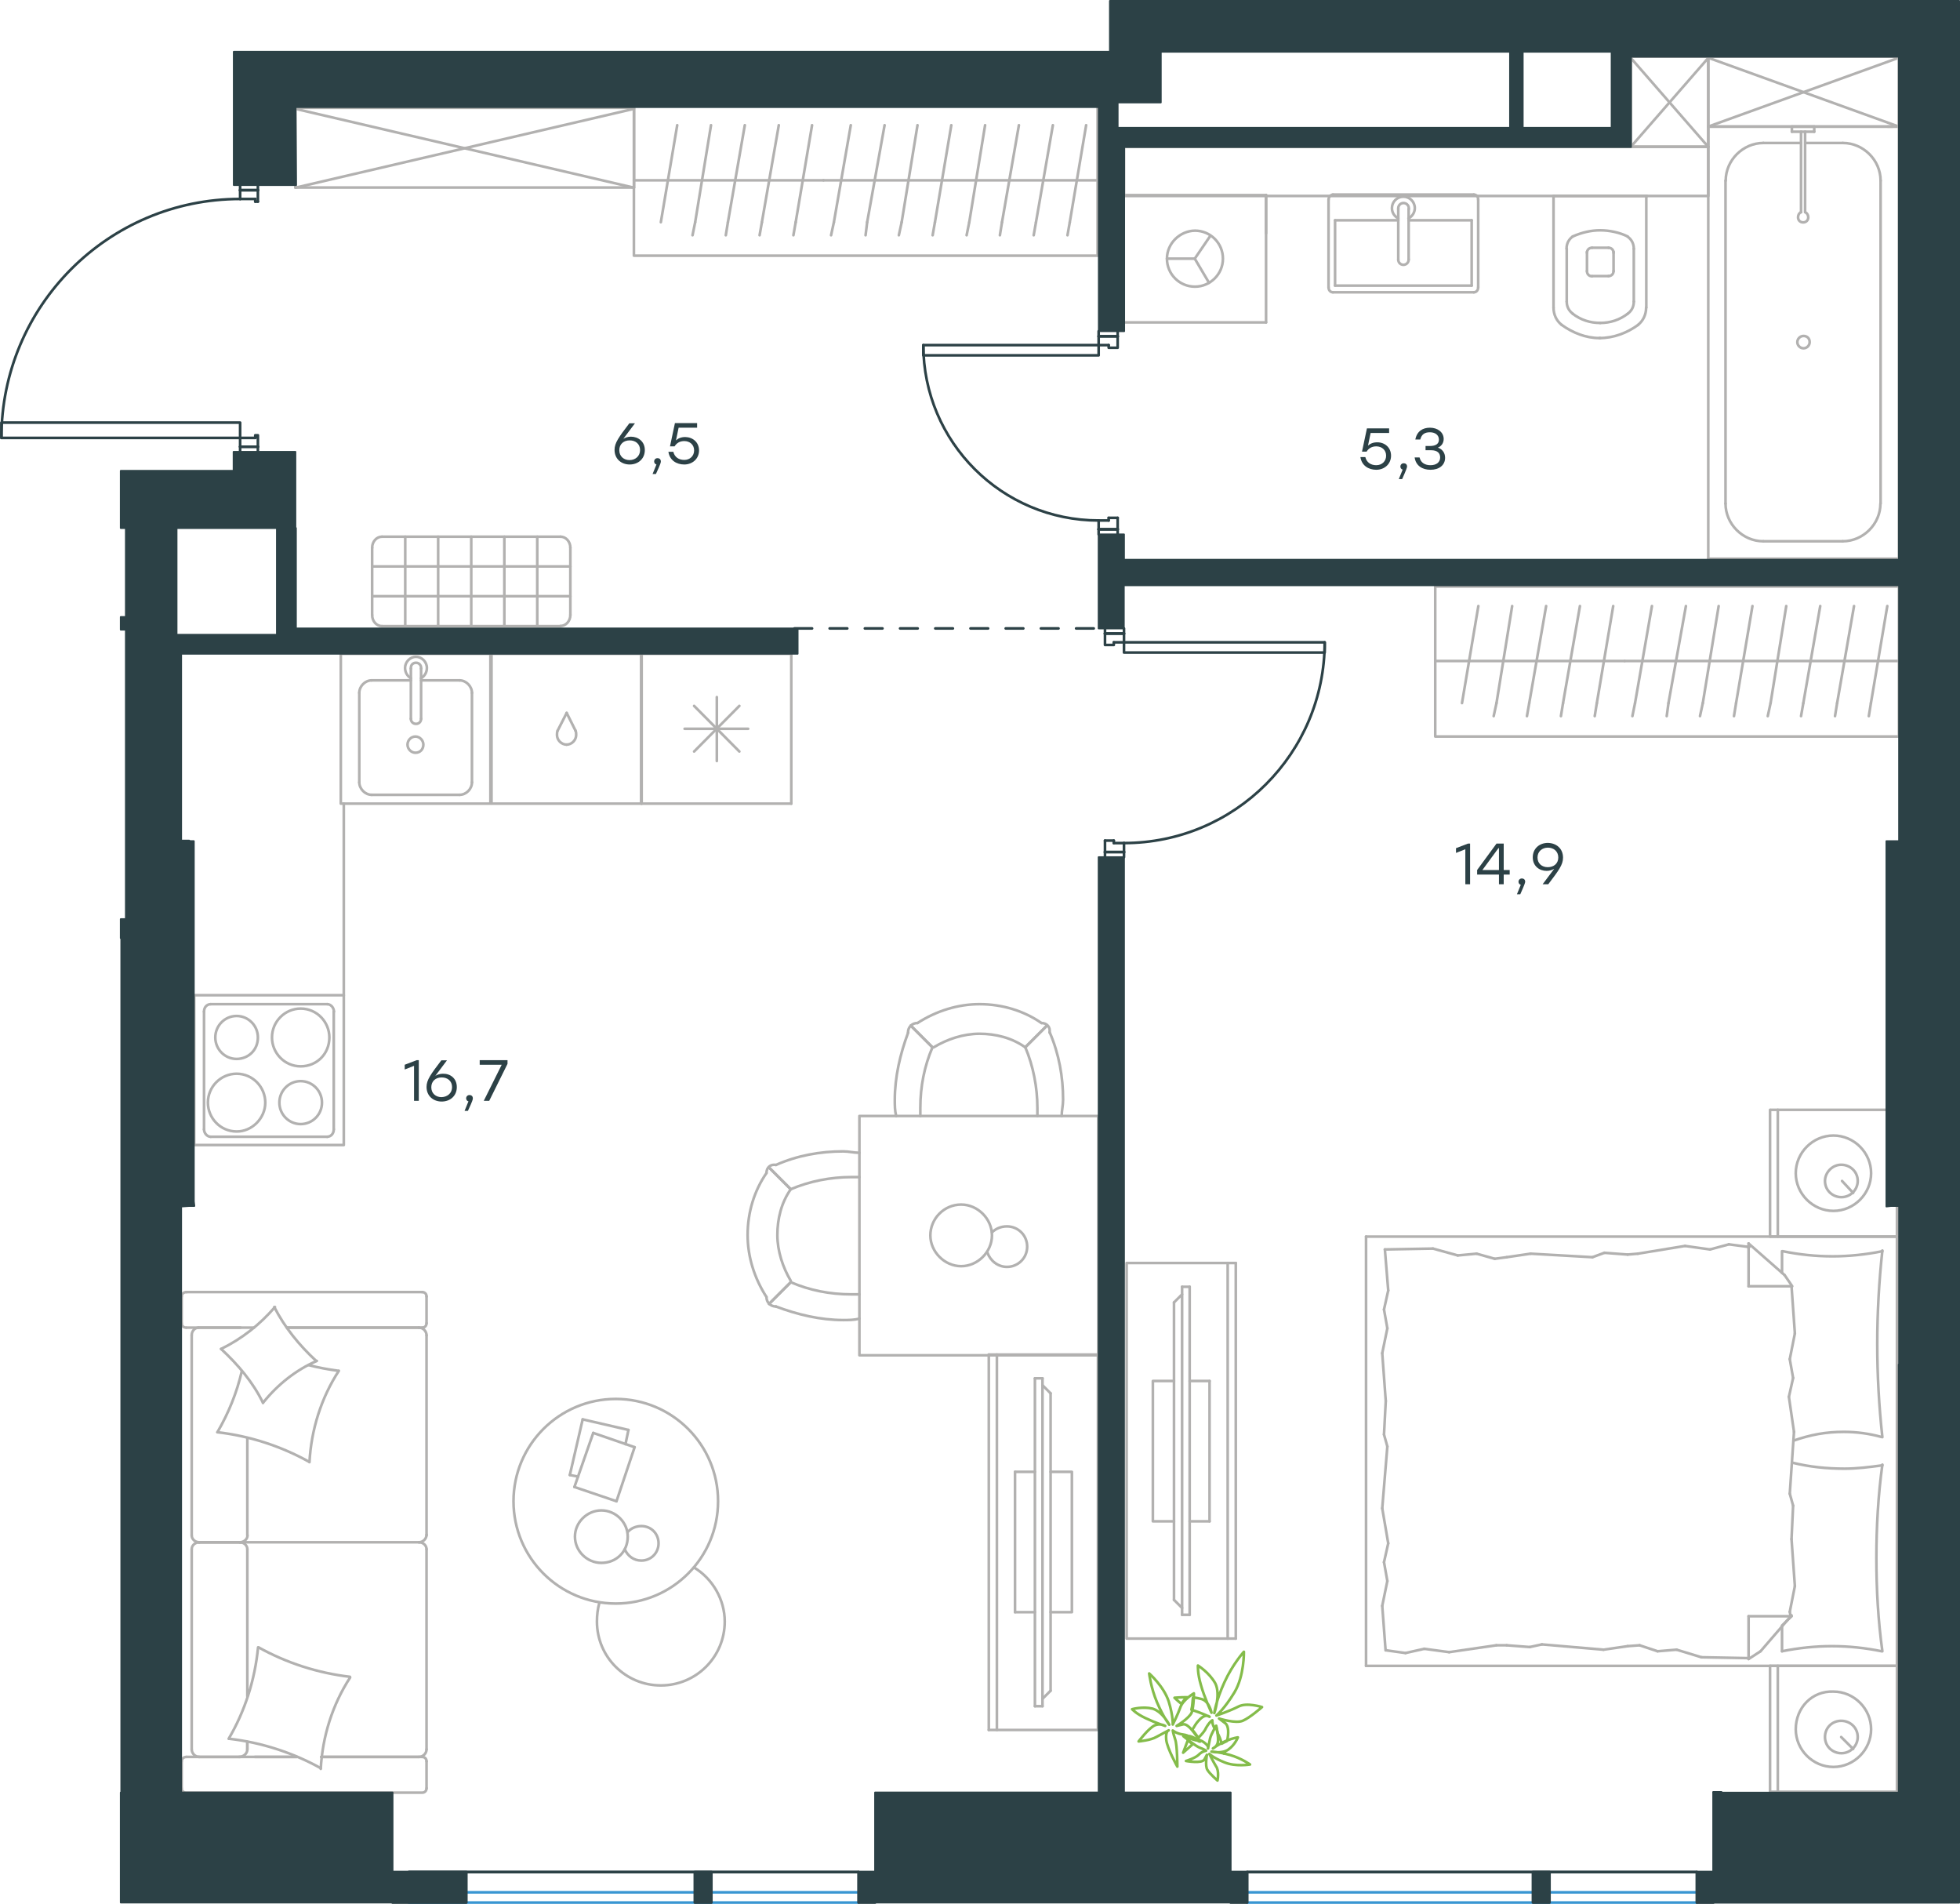 <?xml version="1.0" encoding="utf-8"?>
<!-- Generator: Adobe Illustrator 26.5.0, SVG Export Plug-In . SVG Version: 6.00 Build 0)  -->
<svg version="1.1" id="Слой_1" xmlns="http://www.w3.org/2000/svg" xmlns:xlink="http://www.w3.org/1999/xlink" x="0px" y="0px"
	 viewBox="0 0 1113.4 1081.2" style="enable-background:new 0 0 1113.4 1081.2;" xml:space="preserve">
<style type="text/css">
	.st0{fill:none;stroke:#B2B1B0;stroke-width:1.5;stroke-linecap:round;stroke-linejoin:round;stroke-miterlimit:22.926;}
	.st1{fill:none;stroke:#2C4146;stroke-width:1.5;stroke-linecap:round;stroke-linejoin:round;stroke-miterlimit:10;}
	.st2{fill:#2C4146;}
	.st3{fill:none;stroke:#2C4146;stroke-width:1.5;stroke-linecap:round;stroke-linejoin:round;stroke-miterlimit:22.926;}
	.st4{fill:none;stroke:#3996D2;stroke-width:1.5;stroke-linecap:round;stroke-linejoin:round;stroke-miterlimit:22.926;}
	
		.st5{fill:none;stroke:#2C4146;stroke-width:1.5;stroke-linecap:round;stroke-linejoin:round;stroke-miterlimit:22.926;stroke-dasharray:10,10,0,0,0,0;}
	
		.st6{fill-rule:evenodd;clip-rule:evenodd;fill:#2C4146;stroke:#2C4146;stroke-linecap:round;stroke-linejoin:round;stroke-miterlimit:10;}
	.st7{fill:none;stroke:#84BC4A;stroke-width:1.5;stroke-linecap:round;stroke-linejoin:round;stroke-miterlimit:22.926;}
</style>
<g>
	<line class="st0" x1="1077.6" y1="946.1" x2="1077.6" y2="1017.6"/>
	<line class="st0" x1="1005.5" y1="1017.6" x2="1005.5" y2="946.1"/>
	<line class="st0" x1="1005.5" y1="946.1" x2="1077.6" y2="946.1"/>
	<line class="st0" x1="1077.6" y1="1017.6" x2="1005.5" y2="1017.6"/>
	<line class="st0" x1="1045.9" y1="986.5" x2="1052.7" y2="993.3"/>
	<line class="st0" x1="1009.9" y1="1017.6" x2="1009.9" y2="946.1"/>
	<path class="st0" d="M1020.1,982.1c0,11.7,9.7,21.4,21.4,21.4c11.7,0,21.4-9.7,21.4-21.4c0-11.7-9.7-21.4-21.4-21.4
		C1029.3,960.2,1020.1,969.9,1020.1,982.1z"/>
	<path class="st0" d="M1036.7,986.5c0,5.4,4.4,9.2,9.3,9.2c5.4,0,9.3-4.4,9.3-9.2c0-5.4-4.4-9.2-9.3-9.2
		C1041,977.2,1036.7,981.1,1036.7,986.5z"/>
	<line class="st0" x1="1077.6" y1="702.3" x2="1077.6" y2="946.1"/>
	<line class="st0" x1="1012.3" y1="722.9" x2="1012.3" y2="710.6"/>
	<line class="st0" x1="1017.7" y1="917.9" x2="993.3" y2="917.9"/>
	<line class="st0" x1="1012.3" y1="923.2" x2="1017.7" y2="917.9"/>
	<line class="st0" x1="776" y1="702.3" x2="1077.6" y2="702.3"/>
	<line class="st0" x1="993.3" y1="942.2" x2="993.3" y2="917.9"/>
	<line class="st0" x1="1077.6" y1="946.1" x2="776" y2="946.1"/>
	<line class="st0" x1="993.3" y1="706.2" x2="1013.8" y2="724.2"/>
	<line class="st0" x1="1013.8" y1="724.2" x2="1018.1" y2="730.5"/>
	<line class="st0" x1="1012.3" y1="937.8" x2="1012.3" y2="923.6"/>
	<line class="st0" x1="1017.7" y1="730.5" x2="993.3" y2="730.5"/>
	<line class="st0" x1="1017.7" y1="917.4" x2="1000.1" y2="937.8"/>
	<line class="st0" x1="1000.1" y1="937.8" x2="993.3" y2="942.2"/>
	<line class="st0" x1="993.3" y1="706.2" x2="993.3" y2="730.5"/>
	<line class="st0" x1="786.2" y1="814.7" x2="787.2" y2="795.7"/>
	<line class="st0" x1="788.6" y1="876.5" x2="785.2" y2="856.6"/>
	<line class="st0" x1="788.1" y1="897.9" x2="786.2" y2="887.2"/>
	<line class="st0" x1="786.2" y1="887.2" x2="788.6" y2="876.5"/>
	<line class="st0" x1="788.1" y1="821.5" x2="786.2" y2="814.7"/>
	<line class="st0" x1="785.2" y1="856.6" x2="788.1" y2="821.5"/>
	<line class="st0" x1="787.1" y1="937.3" x2="785.2" y2="912"/>
	<line class="st0" x1="785.2" y1="912" x2="788.1" y2="897.9"/>
	<line class="st0" x1="788.6" y1="732.9" x2="786.7" y2="709.6"/>
	<line class="st0" x1="788.1" y1="754.4" x2="786.2" y2="743.7"/>
	<line class="st0" x1="786.2" y1="743.7" x2="788.6" y2="732.9"/>
	<line class="st0" x1="787.2" y1="795.7" x2="785.2" y2="768.5"/>
	<line class="st0" x1="785.2" y1="768.5" x2="788.1" y2="754.4"/>
	<line class="st0" x1="776" y1="702.3" x2="776" y2="946.1"/>
	<path class="st0" d="M1069.3,816.2c-1.9-17.5-2.9-35-2.9-53c0-17.5,1-35.5,2.9-53"/>
	<path class="st0" d="M1018.8,818.2c9.7-3.4,18.4-5,28.6-5c7.3,0,14.6,1,21.4,2.9"/>
	<path class="st0" d="M1069.3,710.6c-9.3,1.9-19,2.9-28.3,2.9c-9.7,0-19-1-28.3-2.9"/>
	<path class="st0" d="M1069.3,832.2c-7.3,1-14.6,1.9-21.4,1.9c-10.2,0-20-1-29.7-3.4"/>
	<line class="st0" x1="931.4" y1="934.4" x2="924.6" y2="934.9"/>
	<line class="st0" x1="952.4" y1="936.9" x2="941.6" y2="937.8"/>
	<line class="st0" x1="941.6" y1="937.8" x2="931.4" y2="934.4"/>
	<line class="st0" x1="993.3" y1="941.7" x2="966.5" y2="941.2"/>
	<line class="st0" x1="966.5" y1="941.2" x2="952.4" y2="936.9"/>
	<line class="st0" x1="869" y1="935.4" x2="855.9" y2="934.4"/>
	<line class="st0" x1="924.6" y1="934.9" x2="910.9" y2="936.9"/>
	<line class="st0" x1="875.9" y1="933.9" x2="869" y2="935.4"/>
	<line class="st0" x1="910.9" y1="936.9" x2="875.9" y2="933.9"/>
	<line class="st0" x1="855.9" y1="934.4" x2="850" y2="934.4"/>
	<line class="st0" x1="809.1" y1="936.4" x2="798.4" y2="938.8"/>
	<line class="st0" x1="798.4" y1="938.8" x2="787.7" y2="937.3"/>
	<line class="st0" x1="850" y1="934.4" x2="823.2" y2="938.3"/>
	<line class="st0" x1="823.2" y1="938.3" x2="809.1" y2="936.4"/>
	<line class="st0" x1="849.1" y1="714.9" x2="855.9" y2="714"/>
	<line class="st0" x1="828.1" y1="713" x2="838.8" y2="712"/>
	<line class="st0" x1="838.8" y1="712" x2="849.1" y2="714.9"/>
	<line class="st0" x1="786.7" y1="709.6" x2="814" y2="709.1"/>
	<line class="st0" x1="814" y1="709.1" x2="828.1" y2="713"/>
	<line class="st0" x1="911.4" y1="711.5" x2="924.6" y2="712.5"/>
	<line class="st0" x1="855.9" y1="714" x2="869.5" y2="712"/>
	<line class="st0" x1="904.6" y1="714" x2="911.4" y2="711.5"/>
	<line class="st0" x1="869.5" y1="712" x2="904.6" y2="714"/>
	<line class="st0" x1="924.6" y1="712.5" x2="930.4" y2="712"/>
	<line class="st0" x1="992.8" y1="708.1" x2="993.8" y2="708.1"/>
	<line class="st0" x1="971.4" y1="709.6" x2="982.1" y2="706.7"/>
	<line class="st0" x1="982.1" y1="706.7" x2="992.8" y2="708.1"/>
	<line class="st0" x1="930.4" y1="712" x2="957.2" y2="707.6"/>
	<line class="st0" x1="957.2" y1="707.6" x2="971.4" y2="709.6"/>
	<path class="st0" d="M1069.3,937.8c-2.4-17.5-3.4-35-3.4-53c0-17.5,1-35.5,3.4-53"/>
	<path class="st0" d="M1012.3,937.8c9.3-1.9,19-2.9,28.3-2.9c9.7,0,19,1,28.3,2.9"/>
	<line class="st0" x1="1018.6" y1="855.1" x2="1017.7" y2="874.1"/>
	<line class="st0" x1="1016.2" y1="793.3" x2="1019.1" y2="813.2"/>
	<line class="st0" x1="1016.7" y1="771.9" x2="1018.6" y2="782.6"/>
	<line class="st0" x1="1018.6" y1="782.6" x2="1016.2" y2="793.3"/>
	<line class="st0" x1="1016.7" y1="848.3" x2="1018.6" y2="855.1"/>
	<line class="st0" x1="1019.1" y1="813.2" x2="1016.7" y2="848.3"/>
	<line class="st0" x1="1017.7" y1="730.5" x2="1019.6" y2="757.3"/>
	<line class="st0" x1="1019.6" y1="757.3" x2="1016.7" y2="771.9"/>
	<line class="st0" x1="1016.7" y1="915.4" x2="1017.2" y2="917.9"/>
	<line class="st0" x1="1017.7" y1="874.1" x2="1019.6" y2="900.8"/>
	<line class="st0" x1="1019.6" y1="900.8" x2="1016.7" y2="915.4"/>
	<line class="st0" x1="1077.6" y1="630.3" x2="1077.6" y2="702.3"/>
	<line class="st0" x1="1005.5" y1="702.3" x2="1005.5" y2="630.3"/>
	<line class="st0" x1="1006" y1="630.3" x2="1077.6" y2="630.3"/>
	<line class="st0" x1="1077.6" y1="702.3" x2="1006" y2="702.3"/>
	<line class="st0" x1="1046.4" y1="670.7" x2="1052.7" y2="677.5"/>
	<line class="st0" x1="1009.9" y1="702.3" x2="1009.9" y2="630.3"/>
	<path class="st0" d="M1020.1,666.3c0,11.7,9.7,21.4,21.4,21.4c11.7,0,21.4-9.7,21.4-21.4c0-11.7-9.7-21.4-21.4-21.4
		C1029.8,644.9,1020.1,654.6,1020.1,666.3z"/>
	<path class="st0" d="M1036.7,670.7c0,5.4,4.4,9.2,9.3,9.2c5.4,0,9.3-4.4,9.3-9.2c0-5.4-4.4-9.2-9.3-9.2
		C1041,661.4,1036.7,665.8,1036.7,670.7z"/>
</g>
<g>
	<g>
		<line class="st0" x1="697.4" y1="930.6" x2="697.4" y2="717.3"/>
		<polyline class="st0" points="702,717.3 640,717.3 640,930.6 702,930.6 		"/>
		<line class="st0" x1="702" y1="930.6" x2="702" y2="717.3"/>
	</g>
	<g>
		<polyline class="st0" points="666.9,784.3 654.9,784.3 654.9,864 666.9,864 		"/>
		<line class="st0" x1="675.8" y1="864" x2="687.1" y2="864"/>
		<line class="st0" x1="687.1" y1="864" x2="687.1" y2="784.3"/>
		<line class="st0" x1="687.1" y1="784.3" x2="675.8" y2="784.3"/>
		<line class="st0" x1="675.8" y1="917.1" x2="671.5" y2="917.1"/>
		<line class="st0" x1="666.9" y1="739.7" x2="671.5" y2="735.1"/>
		<line class="st0" x1="671.5" y1="913.2" x2="666.9" y2="908.6"/>
		<line class="st0" x1="671.5" y1="730.8" x2="671.5" y2="917.1"/>
		<line class="st0" x1="675.8" y1="917.1" x2="675.8" y2="730.8"/>
		<line class="st0" x1="675.8" y1="730.8" x2="671.5" y2="730.8"/>
		<line class="st0" x1="666.9" y1="908.6" x2="666.9" y2="739.7"/>
	</g>
</g>
<g>
	<line class="st0" x1="815.3" y1="375.4" x2="922.9" y2="375.4"/>
	<line class="st0" x1="905.9" y1="406.7" x2="907.1" y2="399.3"/>
	<line class="st0" x1="907.1" y1="399.3" x2="916.4" y2="344.2"/>
	<line class="st0" x1="886.7" y1="406.7" x2="887.9" y2="399.3"/>
	<line class="st0" x1="887.9" y1="399.3" x2="897.5" y2="344.2"/>
	<line class="st0" x1="867.4" y1="406.7" x2="868.7" y2="399.3"/>
	<line class="st0" x1="868.7" y1="399.3" x2="878.3" y2="344.2"/>
	<line class="st0" x1="848.5" y1="406.7" x2="850.1" y2="399.3"/>
	<line class="st0" x1="850.1" y1="399.3" x2="859" y2="344.2"/>
	<line class="st0" x1="830.5" y1="399.3" x2="839.8" y2="344.2"/>
	<rect x="815.3" y="333.1" class="st0" width="263.4" height="85.2"/>
	<line class="st0" x1="922.9" y1="375.4" x2="1078.6" y2="375.4"/>
	<line class="st0" x1="1061.6" y1="406.7" x2="1062.8" y2="399.3"/>
	<line class="st0" x1="1062.8" y1="399.3" x2="1072.1" y2="344.2"/>
	<line class="st0" x1="1042.4" y1="406.7" x2="1043.6" y2="399.3"/>
	<line class="st0" x1="1043.6" y1="399.3" x2="1053.2" y2="344.2"/>
	<line class="st0" x1="1023.1" y1="406.7" x2="1024.4" y2="399.3"/>
	<line class="st0" x1="1024.4" y1="399.3" x2="1034" y2="344.2"/>
	<line class="st0" x1="1004.2" y1="406.7" x2="1005.8" y2="399.3"/>
	<line class="st0" x1="1005.8" y1="399.3" x2="1014.7" y2="344.2"/>
	<line class="st0" x1="985" y1="406.7" x2="986.2" y2="399.3"/>
	<line class="st0" x1="986.2" y1="399.3" x2="995.5" y2="344.2"/>
	<line class="st0" x1="965.7" y1="406.7" x2="967.3" y2="399.3"/>
	<line class="st0" x1="967.3" y1="399.3" x2="976.3" y2="344.2"/>
	<line class="st0" x1="946.8" y1="406.7" x2="947.8" y2="399.3"/>
	<line class="st0" x1="947.8" y1="399.3" x2="957.7" y2="344.2"/>
	<line class="st0" x1="928.8" y1="399.3" x2="938.4" y2="344.2"/>
	<line class="st0" x1="927.3" y1="406.7" x2="928.8" y2="399.3"/>
</g>
<g>
	<line class="st0" x1="935.6" y1="111.3" x2="882.5" y2="111.3"/>
	<g>
		<line class="st0" x1="935.2" y1="174.7" x2="935.2" y2="111.3"/>
		<line class="st0" x1="890" y1="141.3" x2="890" y2="171.3"/>
		<line class="st0" x1="928.1" y1="171.3" x2="928.1" y2="141.3"/>
		<line class="st0" x1="901.5" y1="143" x2="901.5" y2="154"/>
		<line class="st0" x1="916.6" y1="154" x2="916.6" y2="143"/>
		<line class="st0" x1="913.7" y1="140.7" x2="904.4" y2="140.7"/>
		<line class="st0" x1="882.5" y1="111.3" x2="882.5" y2="174.7"/>
		<line class="st0" x1="904.4" y1="156.8" x2="913.7" y2="156.8"/>
		<path class="st0" d="M887.1,184.5c6.4,4.6,13.9,7.5,21.4,7.5c0,0,0,0,0.6,0"/>
		<path class="st0" d="M904.4,140.7c-1.7,0-2.9,1.2-2.9,2.9"/>
		<path class="st0" d="M893.4,134.3c-2.3,1.7-3.5,4-3.5,6.9"/>
		<path class="st0" d="M901.5,154c0,1.7,1.2,2.9,2.9,2.9"/>
		<path class="st0" d="M893.4,178.2c4.6,3.5,9.8,5.2,15.6,5.2"/>
		<path class="st0" d="M913.7,156.8c1.7,0,2.9-1.2,2.9-2.9"/>
		<path class="st0" d="M916.6,143.6c0-1.7-1.2-2.9-2.9-2.9"/>
		<path class="st0" d="M928.1,141.3c0-2.9-1.2-5.2-3.5-6.9"/>
		<path class="st0" d="M924.6,134.3c-4.6-2.3-10.4-3.5-15.6-3.5s-10.4,1.2-15.6,3.5"/>
		<path class="st0" d="M924.6,178.2c2.3-1.7,3.5-4,3.5-6.9"/>
		<path class="st0" d="M908.6,192L908.6,192c8.1,0,15.6-2.9,22-7.5"/>
		<path class="st0" d="M882.5,174.7c0,4,1.7,7.5,4.6,9.8"/>
		<path class="st0" d="M930.5,184.5c2.9-2.3,4.6-5.8,4.6-9.8"/>
		<path class="st0" d="M909,183.4L909,183.4c5.8,0,11-1.7,15.6-5.2"/>
		<path class="st0" d="M890,171.3c0,2.9,1.2,5.2,3.5,6.9"/>
	</g>
	<rect x="638.5" y="83.4" class="st0" width="331.9" height="27.9"/>
</g>
<g>
	<line class="st0" x1="758.4" y1="162.2" x2="758.4" y2="125.1"/>
	<line class="st0" x1="758.4" y1="125.1" x2="794.3" y2="125.1"/>
	<line class="st0" x1="800.2" y1="125.1" x2="836" y2="125.1"/>
	<line class="st0" x1="836" y1="162.2" x2="758.4" y2="162.2"/>
	<line class="st0" x1="836" y1="125.1" x2="836" y2="162.2"/>
	<line class="st0" x1="837.2" y1="110.5" x2="757.2" y2="110.5"/>
	<line class="st0" x1="839.7" y1="163.1" x2="839.7" y2="113.4"/>
	<line class="st0" x1="757.2" y1="166" x2="837.2" y2="166"/>
	<line class="st0" x1="754.7" y1="113.4" x2="754.7" y2="163.1"/>
	<path class="st0" d="M754.7,163.1c0,1.7,1,2.9,2.5,2.9"/>
	<path class="st0" d="M837.2,166c1.5,0,2.5-1.2,2.5-2.9"/>
	<path class="st0" d="M839.7,113.4c0-1.7-1-2.9-2.5-2.9"/>
	<path class="st0" d="M757.2,110.5c-1,0-2.5,1.2-2.5,2.9"/>
	<line class="st0" x1="800.2" y1="147.4" x2="800.2" y2="118.7"/>
	<line class="st0" x1="794.3" y1="118.7" x2="794.3" y2="147.4"/>
	<path class="st0" d="M800.2,147.4L800.2,147.4c0,1.7-1.3,3-3,3c-1.6,0-2.9-1.3-2.9-2.9v0"/>
	<path class="st0" d="M794.3,124c-2.2-1.1-3.6-3.3-3.6-5.8c0-3.6,2.9-6.5,6.5-6.5c3.6,0,6.5,2.9,6.5,6.5c0,2.4-1.4,4.7-3.6,5.8"/>
	<path class="st0" d="M794.3,118.7c0-0.1,0-0.3,0-0.4c0-1.7,1.3-3,3-3c1.6,0,3,1.3,3,3c0,0.1,0,0.3,0,0.4"/>
</g>
<g>
	<line class="st0" x1="1026.3" y1="81.2" x2="1046.8" y2="81.2"/>
	<line class="st0" x1="1001.7" y1="81.2" x2="1023.1" y2="81.2"/>
	<line class="st0" x1="1068.3" y1="102.6" x2="1068.3" y2="286"/>
	<line class="st0" x1="1046.8" y1="307.4" x2="1001.7" y2="307.4"/>
	<line class="st0" x1="970.4" y1="317.3" x2="970.4" y2="71.9"/>
	<line class="st0" x1="1078.7" y1="317.3" x2="970.4" y2="317.3"/>
	<line class="st0" x1="980.2" y1="286" x2="980.2" y2="102.6"/>
	<line class="st0" x1="1078.7" y1="71.9" x2="1078.7" y2="317.3"/>
	<line class="st0" x1="970.4" y1="71.9" x2="1078.7" y2="71.9"/>
	<path class="st0" d="M1046.8,307.4c11.6,0,21.4-9.8,21.4-21.4"/>
	<path class="st0" d="M1001.7,81.2c-11.6,0-21.4,9.8-21.4,21.4"/>
	<path class="st0" d="M980.2,286c0,11.6,9.8,21.4,21.4,21.4"/>
	<path class="st0" d="M1068.3,102.6c0-11.6-9.8-21.4-21.4-21.4"/>
	<line class="st0" x1="1072.3" y1="71.9" x2="1075.2" y2="71.9"/>
	<line class="st0" x1="1025.4" y1="74.8" x2="1025.4" y2="120.5"/>
	<line class="st0" x1="1023.1" y1="120.5" x2="1023.1" y2="74.8"/>
	<line class="st0" x1="1017.9" y1="71.9" x2="1030.6" y2="71.9"/>
	<line class="st0" x1="1030.6" y1="71.9" x2="1030.6" y2="74.8"/>
	<line class="st0" x1="1030.6" y1="74.8" x2="1017.9" y2="74.8"/>
	<line class="st0" x1="1017.9" y1="74.8" x2="1017.9" y2="71.9"/>
	<path class="st0" d="M1023.1,120.5c-1.2,0.6-1.7,1.7-1.7,2.9c0,1.7,1.2,2.9,2.9,2.9c1.7,0,2.9-1.2,2.9-2.9c0-1.2-0.6-2.3-1.7-2.9"
		/>
	<path class="st0" d="M1024.5,190.8c-1.9,0-3.5,1.6-3.5,3.5s1.6,3.5,3.5,3.5c1.9,0,3.5-1.6,3.5-3.5
		C1028,192.1,1026.5,190.8,1024.5,190.8z"/>
</g>
<g>
	<line class="st0" x1="638.3" y1="110.8" x2="638.3" y2="183.1"/>
	<g>
		<line class="st0" x1="719.2" y1="183.1" x2="638.3" y2="183.1"/>
		<line class="st0" x1="719.2" y1="132.5" x2="719.2" y2="110.8"/>
		<line class="st0" x1="719.2" y1="183.1" x2="719.2" y2="110.8"/>
		<line class="st0" x1="678.7" y1="146.9" x2="687.5" y2="134"/>
		<line class="st0" x1="678.7" y1="146.9" x2="662.9" y2="146.9"/>
		<line class="st0" x1="678.7" y1="146.9" x2="686.8" y2="160.6"/>
		<path class="st0" d="M662.9,146.9c0,8.8,7.1,15.9,15.9,15.9c8.7,0,15.9-7.1,15.9-15.9c0-8.8-7.1-15.9-15.9-15.9
			C670.3,131.1,662.9,138.2,662.9,146.9z"/>
		<line class="st0" x1="719.2" y1="110.8" x2="638.2" y2="110.8"/>
	</g>
</g>
<g>
	<rect x="926.4" y="32.2" class="st0" width="44" height="51.1"/>
	<line class="st0" x1="926.4" y1="83.4" x2="970.4" y2="32.9"/>
	<line class="st0" x1="926.4" y1="32.9" x2="970.4" y2="83.4"/>
</g>
<g>
	<rect x="970.4" y="32.2" class="st0" width="108.2" height="39.7"/>
	<line class="st0" x1="970.4" y1="71.9" x2="1078.6" y2="32.8"/>
	<line class="st0" x1="970.4" y1="32.8" x2="1078.6" y2="71.9"/>
</g>
<g>
	<line class="st0" x1="360.1" y1="102.4" x2="467.8" y2="102.4"/>
	<line class="st0" x1="450.7" y1="133.6" x2="452" y2="126.2"/>
	<line class="st0" x1="452" y1="126.2" x2="461.3" y2="71.1"/>
	<line class="st0" x1="431.5" y1="133.6" x2="432.8" y2="126.2"/>
	<line class="st0" x1="432.8" y1="126.2" x2="442.4" y2="71.1"/>
	<line class="st0" x1="412.3" y1="133.6" x2="413.5" y2="126.2"/>
	<line class="st0" x1="413.5" y1="126.2" x2="423.1" y2="71.1"/>
	<line class="st0" x1="393.4" y1="133.6" x2="394.9" y2="126.2"/>
	<line class="st0" x1="394.9" y1="126.2" x2="403.9" y2="71.1"/>
	<line class="st0" x1="375.4" y1="126.2" x2="384.7" y2="71.1"/>
	<rect x="360.1" y="60" class="st0" width="263.4" height="85.2"/>
	<line class="st0" x1="467.8" y1="102.4" x2="623.5" y2="102.4"/>
	<line class="st0" x1="606.4" y1="133.6" x2="607.7" y2="126.2"/>
	<line class="st0" x1="607.7" y1="126.2" x2="617" y2="71.1"/>
	<line class="st0" x1="587.2" y1="133.6" x2="588.5" y2="126.2"/>
	<line class="st0" x1="588.5" y1="126.2" x2="598.1" y2="71.1"/>
	<line class="st0" x1="568" y1="133.6" x2="569.2" y2="126.2"/>
	<line class="st0" x1="569.2" y1="126.2" x2="578.8" y2="71.1"/>
	<line class="st0" x1="549.1" y1="133.6" x2="550.6" y2="126.2"/>
	<line class="st0" x1="550.6" y1="126.2" x2="559.6" y2="71.1"/>
	<line class="st0" x1="529.8" y1="133.6" x2="531.1" y2="126.2"/>
	<line class="st0" x1="531.1" y1="126.2" x2="540.4" y2="71.1"/>
	<line class="st0" x1="510.6" y1="133.6" x2="512.2" y2="126.2"/>
	<line class="st0" x1="512.2" y1="126.2" x2="521.2" y2="71.1"/>
	<line class="st0" x1="491.7" y1="133.6" x2="492.6" y2="126.2"/>
	<line class="st0" x1="492.6" y1="126.2" x2="502.5" y2="71.1"/>
	<line class="st0" x1="473.7" y1="126.2" x2="483.3" y2="71.1"/>
	<line class="st0" x1="472.1" y1="133.6" x2="473.7" y2="126.2"/>
</g>
<g>
	<line class="st0" x1="211.4" y1="349.2" x2="211.4" y2="311.1"/>
	<line class="st0" x1="217" y1="304.8" x2="318.4" y2="304.8"/>
	<line class="st0" x1="324" y1="311.1" x2="324" y2="349.2"/>
	<line class="st0" x1="318.4" y1="355.6" x2="217" y2="355.6"/>
	<line class="st0" x1="305.2" y1="304.8" x2="305.2" y2="355.6"/>
	<line class="st0" x1="324" y1="338.6" x2="211.4" y2="338.6"/>
	<line class="st0" x1="324" y1="321.7" x2="211.4" y2="321.7"/>
	<line class="st0" x1="230.2" y1="304.8" x2="230.2" y2="355.6"/>
	<line class="st0" x1="248.9" y1="304.8" x2="248.9" y2="355.6"/>
	<line class="st0" x1="267.7" y1="304.8" x2="267.7" y2="355.6"/>
	<line class="st0" x1="286.5" y1="304.8" x2="286.5" y2="355.6"/>
	<path class="st0" d="M211.4,311.1c0-3.5,2.5-6.3,5.6-6.3"/>
	<path class="st0" d="M324,349.2c0,3.5-2.5,6.3-5.6,6.3"/>
	<path class="st0" d="M318.4,304.8c3.1,0,5.6,2.8,5.6,6.3"/>
	<path class="st0" d="M217,355.6c-3.1,0-5.6-2.8-5.6-6.3"/>
</g>
<g>
	<rect x="167.8" y="61.2" class="st0" width="192.4" height="45.3"/>
	<line class="st0" x1="167.8" y1="106.6" x2="360.1" y2="61.8"/>
	<line class="st0" x1="167.8" y1="61.8" x2="360.1" y2="106.6"/>
</g>
<g>
	<line class="st0" x1="140.5" y1="963.4" x2="140.5" y2="879.8"/>
	<line class="st0" x1="242.3" y1="736.3" x2="242.3" y2="751.5"/>
	<line class="st0" x1="242.3" y1="758.3" x2="242.3" y2="872"/>
	<line class="st0" x1="168.6" y1="997.8" x2="144.8" y2="997.8"/>
	<line class="st0" x1="238" y1="997.8" x2="182.5" y2="997.8"/>
	<line class="st0" x1="238" y1="754" x2="163" y2="754"/>
	<line class="st0" x1="136.6" y1="875.9" x2="112.8" y2="875.9"/>
	<line class="st0" x1="140.5" y1="872" x2="140.5" y2="816.7"/>
	<line class="st0" x1="103.2" y1="1015.6" x2="103.2" y2="1000.3"/>
	<line class="st0" x1="112.8" y1="875.9" x2="136.6" y2="875.9"/>
	<line class="st0" x1="108.9" y1="758.3" x2="108.9" y2="872"/>
	<line class="st0" x1="163" y1="754" x2="239.8" y2="754"/>
	<line class="st0" x1="242.3" y1="879.8" x2="242.3" y2="993.5"/>
	<line class="st0" x1="242.3" y1="1000.3" x2="242.3" y2="1015.6"/>
	<line class="st0" x1="140.5" y1="993.5" x2="140.5" y2="989.3"/>
	<line class="st0" x1="106" y1="997.8" x2="168.6" y2="997.8"/>
	<line class="st0" x1="140.5" y1="993.5" x2="140.5" y2="989.3"/>
	<line class="st0" x1="112.8" y1="997.8" x2="136.6" y2="997.8"/>
	<line class="st0" x1="112.8" y1="875.9" x2="136.6" y2="875.9"/>
	<line class="st0" x1="108.9" y1="879.8" x2="108.9" y2="993.5"/>
	<line class="st0" x1="182.5" y1="997.8" x2="239.8" y2="997.8"/>
	<line class="st0" x1="106" y1="733.8" x2="239.8" y2="733.8"/>
	<line class="st0" x1="103.2" y1="751.5" x2="103.2" y2="736.3"/>
	<line class="st0" x1="144.3" y1="754" x2="106" y2="754"/>
	<line class="st0" x1="136.6" y1="875.9" x2="238" y2="875.9"/>
	<line class="st0" x1="136.6" y1="754" x2="112.8" y2="754"/>
	<path class="st0" d="M106,997.8c-2,0-2.8,1.4-2.8,2.5"/>
	<path class="st0" d="M239.8,754c1.8,0,2.5-1.4,2.5-2.5"/>
	<path class="st0" d="M103.2,751.5c0,1.8,1.4,2.5,2.5,2.5"/>
	<path class="st0" d="M140.5,879.8c0-2-1.8-3.9-4.3-3.9"/>
	<path class="st0" d="M112.8,754c-2,0-3.9,1.8-3.9,4.3"/>
	<path class="st0" d="M108.9,993.5c0,2.1,1.8,4.3,4.3,4.3"/>
	<path class="st0" d="M242.3,879.8c0-2-1.8-3.9-4.3-3.9"/>
	<path class="st0" d="M113.2,875.9c-2.1,0-4.3,1.6-4.3,3.9"/>
	<path class="st0" d="M238,875.9c2.1,0,4.3-1.8,4.3-4.3"/>
	<path class="st0" d="M103.2,1015.6c0,1.8,1.4,2.5,2.5,2.5h134.1c1.8,0,2.5-1.4,2.5-2.5"/>
	<path class="st0" d="M108.9,872c0,2,1.8,3.9,4.3,3.9"/>
	<path class="st0" d="M242.3,736.3c0-1.8-1.4-2.5-2.5-2.5"/>
	<path class="st0" d="M238,997.8c2.1,0,4.3-1.8,4.3-4.3"/>
	<path class="st0" d="M242.3,1000.3c0-1.8-1.4-2.5-2.5-2.5"/>
	<path class="st0" d="M242.3,758.3c0-2.1-1.8-4.3-4.3-4.3"/>
	<path class="st0" d="M135.8,997.8c2.4,0,4.7-1.8,4.7-4.3"/>
	<path class="st0" d="M136.3,875.9c2.1,0,4.3-1.6,4.3-3.9"/>
	<path class="st0" d="M106,733.8c-2,0-2.8,1.4-2.8,2.5"/>
	<path class="st0" d="M146.9,935.6c16,8.9,33.8,14.6,51.9,16.7"/>
	<path class="st0" d="M155.8,742.3c6,11.7,14.2,21.7,23.8,30.6"/>
	<path class="st0" d="M180,772.9c-11.7,5-22.4,13.5-30.6,23.8"/>
	<path class="st0" d="M198.9,952.7c-10,15.3-15.7,33.4-16.7,51.9"/>
	<path class="st0" d="M175.4,830.1c-16-8.9-33.8-14.6-51.9-16.7"/>
	<path class="st0" d="M123.5,813.4c6.4-11,11-22.4,13.9-34.8"/>
	<path class="st0" d="M192.5,778.5c-10,15.3-15.7,33.4-16.7,51.9"/>
	<path class="st0" d="M182.2,1004.2c-16-8.9-33.8-14.6-51.9-16.7"/>
	<path class="st0" d="M129.9,987.5c9.2-15.6,14.9-33.4,16.7-51.9"/>
	<path class="st0" d="M149.4,796.7c-5.7-11.7-14.2-21.7-23.8-30.6"/>
	<path class="st0" d="M175.4,775.3c5.3,1.4,11.4,2.5,16.7,3.2"/>
	<path class="st0" d="M125.6,766.1c11.7-5.7,22.1-13.9,30.6-23.8"/>
</g>
<g>
	<line class="st0" x1="331" y1="806.1" x2="357" y2="812.1"/>
	<line class="st0" x1="357" y1="812.1" x2="355.3" y2="820.2"/>
	<line class="st0" x1="328.4" y1="838.6" x2="323.7" y2="837.7"/>
	<line class="st0" x1="323.7" y1="837.7" x2="331" y2="806.1"/>
	<line class="st0" x1="337" y1="813.8" x2="360.5" y2="821.9"/>
	<line class="st0" x1="360.5" y1="821.9" x2="350.2" y2="852.6"/>
	<line class="st0" x1="350.2" y1="852.6" x2="326.3" y2="844.5"/>
	<line class="st0" x1="326.3" y1="844.5" x2="337" y2="813.8"/>
	<ellipse class="st0" cx="349.8" cy="852.6" rx="58.1" ry="58.1"/>
	<path class="st0" d="M356.6,872.7c0-8.1-6.8-14.9-15-14.9c-8.1,0-15,6.8-15,14.9c0,8.1,6.8,14.9,15,14.9
		C350.2,887.6,356.6,881.2,356.6,872.7z"/>
	<path class="st0" d="M356.6,870.1c1.7-2.1,4.7-3.4,7.7-3.4c5.6,0,9.8,4.3,9.8,9.8c0,5.5-4.3,9.8-9.8,9.8c-4.3,0-7.7-2.6-9.4-6.4"/>
	<path class="st0" d="M394.2,890.2c10.7,6.4,17.5,18.4,17.5,30.7c0,20.1-16.2,36.3-36.3,36.3c-20.1,0-36.3-16.2-36.3-36.3
		c0-3.6,0.4-7.1,1.4-10.7"/>
</g>
<g>
	<g>
		<line class="st0" x1="566.3" y1="769.3" x2="566.3" y2="982.5"/>
		<polyline class="st0" points="561.7,982.5 623.7,982.5 623.7,769.3 561.7,769.3 		"/>
		<line class="st0" x1="561.7" y1="769.3" x2="561.7" y2="982.5"/>
	</g>
	<g>
		<polyline class="st0" points="596.8,915.6 608.9,915.6 608.9,835.9 596.8,835.9 		"/>
		<line class="st0" x1="587.9" y1="835.9" x2="576.6" y2="835.9"/>
		<line class="st0" x1="576.6" y1="835.9" x2="576.6" y2="915.6"/>
		<line class="st0" x1="576.6" y1="915.6" x2="587.9" y2="915.6"/>
		<line class="st0" x1="587.9" y1="782.8" x2="592.2" y2="782.8"/>
		<line class="st0" x1="596.8" y1="960.2" x2="592.2" y2="964.8"/>
		<line class="st0" x1="592.2" y1="786.7" x2="596.8" y2="791.3"/>
		<line class="st0" x1="592.2" y1="969" x2="592.2" y2="782.8"/>
		<line class="st0" x1="587.9" y1="782.8" x2="587.9" y2="969"/>
		<line class="st0" x1="587.9" y1="969" x2="592.2" y2="969"/>
		<line class="st0" x1="596.8" y1="791.3" x2="596.8" y2="960.2"/>
	</g>
</g>
<g>
	<line class="st0" x1="449.5" y1="371.3" x2="449.5" y2="456.4"/>
	<line class="st0" x1="407.2" y1="395.9" x2="407.2" y2="432.2"/>
	<line class="st0" x1="394.3" y1="426.8" x2="420" y2="400.9"/>
	<line class="st0" x1="394.3" y1="400.9" x2="420" y2="426.8"/>
	<line class="st0" x1="388.9" y1="413.9" x2="425" y2="413.9"/>
	<line class="st0" x1="449.5" y1="456.4" x2="364.5" y2="456.4"/>
	<line class="st0" x1="364.5" y1="371.3" x2="364.5" y2="456.4"/>
	<line class="st0" x1="449.5" y1="371.3" x2="364.5" y2="371.3"/>
</g>
<g>
	<rect x="193.6" y="371.3" class="st0" width="85" height="85.1"/>
	<line class="st0" x1="239.2" y1="408.2" x2="239.2" y2="379.7"/>
	<line class="st0" x1="233.4" y1="386.4" x2="211.1" y2="386.4"/>
	<line class="st0" x1="211.1" y1="451.4" x2="261.1" y2="451.4"/>
	<line class="st0" x1="261.1" y1="386.4" x2="239.2" y2="386.4"/>
	<line class="st0" x1="268.1" y1="444.3" x2="268.1" y2="393.5"/>
	<line class="st0" x1="233.4" y1="379.7" x2="233.4" y2="408.2"/>
	<line class="st0" x1="204.1" y1="393.5" x2="204.1" y2="444.3"/>
	<path class="st0" d="M239.2,408.2L239.2,408.2c0,1.7-1.2,2.9-2.9,2.9c-1.7,0-2.9-1.3-2.9-2.9"/>
	<path class="st0" d="M204.1,393.5c0-3.8,3.3-7.1,7-7.1"/>
	<path class="st0" d="M233.4,385.2c-2.1-1.3-3.3-3.4-3.3-5.9c0-3.4,2.9-6.3,6.2-6.3c3.3,0,6.2,2.9,6.2,6.3c0,2.5-1.2,4.6-3.3,5.9"/>
	<path class="st0" d="M268.1,444.3c0,3.8-3.3,7.1-7,7.1"/>
	<path class="st0" d="M261.1,386.4c3.7,0,7,3.4,7,7.1"/>
	<path class="st0" d="M211.1,451.4c-3.7,0-7-3.4-7-7.1"/>
	<path class="st0" d="M233.4,379.7v-0.4c0-1.7,1.2-2.9,2.9-2.9c1.7,0,2.9,1.3,2.9,2.9v0.4"/>
	<path class="st0" d="M240.5,422.9c0-2.5-2.1-4.6-4.5-4.6c-2.5,0-4.5,2.1-4.5,4.6c0,2.5,2.1,4.6,4.5,4.6
		C238.8,427.5,240.5,425.4,240.5,422.9z"/>
</g>
<g>
	<path class="st0" d="M146.5,589.2c0-6.7-5.4-12.2-12.1-12.2c-6.7,0-12.1,5.5-12.1,12.2c0,6.7,5.4,12.2,12.1,12.2
		C141,601.4,146.5,596.4,146.5,589.2z"/>
	<path class="st0" d="M150.7,626.2c0-8.8-7.1-16.4-16.3-16.4c-8.8,0-16.3,7.2-16.3,16.4c0,8.8,7.1,16.4,16.3,16.4
		C143.1,642.7,150.7,635.1,150.7,626.2z"/>
	<path class="st0" d="M182.9,626.2c0-6.7-5.4-12.2-12.1-12.2c-6.7,0-12.1,5.5-12.1,12.2c0,6.7,5.4,12.2,12.1,12.2
		C177.5,638.4,182.9,633,182.9,626.2z"/>
	<path class="st0" d="M187.1,589.2c0-8.8-7.1-16.4-16.3-16.4c-8.8,0-16.3,7.2-16.3,16.4c0,8.8,7.1,16.4,16.3,16.4
		S187.1,598.5,187.1,589.2z"/>
	<line class="st0" x1="115.9" y1="641.4" x2="115.9" y2="574.5"/>
	<line class="st0" x1="185.9" y1="645.6" x2="119.7" y2="645.6"/>
	<line class="st0" x1="189.6" y1="574.5" x2="189.6" y2="641.4"/>
	<line class="st0" x1="119.7" y1="570.3" x2="185.9" y2="570.3"/>
	<path class="st0" d="M189.6,641.4L189.6,641.4c0,2.5-1.7,4.2-3.8,4.2"/>
	<path class="st0" d="M115.9,574.5L115.9,574.5c0-2.5,1.7-4.2,3.8-4.2"/>
	<path class="st0" d="M119.7,645.6L119.7,645.6c-2.1,0-3.8-2.1-3.8-4.2"/>
	<path class="st0" d="M185.9,570.3L185.9,570.3c2.1,0,3.8,2.1,3.8,4.2"/>
	<rect x="110.3" y="565.2" class="st0" width="85" height="85.1"/>
</g>
<g>
	<rect x="279.2" y="371.3" class="st0" width="85" height="85.1"/>
	<line class="st0" x1="321.9" y1="404.9" x2="316.8" y2="414.9"/>
	<line class="st0" x1="326.9" y1="414.9" x2="321.9" y2="404.9"/>
	<path class="st0" d="M326.9,414.9c0.4,0.8,0.4,1.7,0.4,2.5c0,2.9-2.5,5.5-5.5,5.5"/>
	<path class="st0" d="M316.8,414.9c-0.4,0.8-0.4,1.7-0.4,2.5c0,2.9,2.5,5.5,5.5,5.5"/>
</g>
<line class="st0" x1="195.3" y1="565.2" x2="195.3" y2="456.4"/>
<g>
	<rect x="488.2" y="633.8" class="st0" width="135.7" height="135.9"/>
	<path class="st0" d="M449.2,675.4c-5.4,7.7-7.6,16.8-7.6,26c0,9.2,3.1,18.4,7.6,26"/>
	<path class="st0" d="M488.2,654.7c-3.1,0-6.1-0.8-9.2-0.8c-13,0-26,2.3-38.2,7.7"/>
	<path class="st0" d="M440.8,742c12.2,4.6,25.2,7.7,38.2,7.7c3.1,0,6.1,0,9.2-0.8"/>
	<path class="st0" d="M488.2,668.5c-1.5,0-3.1,0-4.6,0c-11.5,0-23.7,2.3-34.4,6.9"/>
	<path class="st0" d="M449.2,728.2c10.7,4.6,22.2,6.9,34.4,6.9c1.5,0,3.1,0,4.6,0"/>
	<path class="st0" d="M435.4,666.2c-6.9,10-10.7,22.2-10.7,35.2c0,12.3,3.8,24.5,10.7,35.2"/>
	<line class="st0" x1="449.2" y1="675.4" x2="436.9" y2="663.1"/>
	<line class="st0" x1="449.2" y1="728.2" x2="436.9" y2="740.5"/>
	<line class="st0" x1="449.2" y1="675.4" x2="436.9" y2="663.1"/>
	<line class="st0" x1="449.2" y1="728.2" x2="436.9" y2="740.5"/>
	<path class="st0" d="M435.4,736.6c0,3.1,2.3,5.4,5.4,5.4"/>
	<path class="st0" d="M440.8,661.6c-3.1-0.6-5.4,1.5-5.4,4.6"/>
	<g>
		<path class="st0" d="M582.4,594.8c-7.6-5.4-16.8-7.7-26-7.7c-9.2,0-18.4,3.1-26,7.7"/>
		<path class="st0" d="M603.1,633.8c0-3.1,0.8-6.1,0.8-9.2c0-13-2.3-26-7.6-38.3"/>
		<path class="st0" d="M515.9,586.4c-4.6,12.3-7.6,25.3-7.6,38.3c0,3.1,0,6.1,0.8,9.2"/>
		<path class="st0" d="M589.3,633.8c0-1.5,0-3.1,0-4.6c0-11.5-2.3-23.7-6.9-34.5"/>
		<path class="st0" d="M529.7,594.8c-4.6,10.7-6.9,22.2-6.9,34.5c0,1.5,0,3.1,0,4.6"/>
		<path class="st0" d="M591.6,581c-9.9-6.9-22.2-10.7-35.2-10.7c-12.2,0-24.5,3.8-35.2,10.7"/>
		<line class="st0" x1="582.4" y1="594.8" x2="594.7" y2="582.5"/>
		<line class="st0" x1="529.7" y1="594.8" x2="517.4" y2="582.5"/>
		<line class="st0" x1="582.4" y1="594.8" x2="594.7" y2="582.5"/>
		<line class="st0" x1="529.7" y1="594.8" x2="517.4" y2="582.5"/>
		<path class="st0" d="M521.2,581c-3.1,0-5.4,2.3-5.4,5.4"/>
		<path class="st0" d="M596.2,586.4c0.6-3.1-1.5-5.4-4.6-5.4"/>
	</g>
	<path class="st0" d="M528.5,701.6c0,9.4,8.1,17.5,17.5,17.5c9.4,0,17.5-8.1,17.5-17.5c0-9.4-8.1-17.5-17.5-17.5
		C536.2,684.1,528.5,692.2,528.5,701.6z"/>
	<path class="st0" d="M563.5,699.9c2.1-2.1,5.1-3.4,8.5-3.4c6.4,0,11.5,5.1,11.5,11.5c0,6.4-5.1,11.5-11.5,11.5
		c-5.1,0-9.4-3.4-11.1-8.1"/>
</g>
<line class="st1" x1="136.4" y1="108" x2="136.4" y2="105.1"/>
<polyline class="st1" points="136.4,256.6 136.4,253.7 136.4,248.7 "/>
<line class="st1" x1="136.4" y1="113" x2="136.4" y2="108"/>
<path class="st1" d="M136.4,113C61.5,113,0.8,173.8,0.8,248.7"/>
<line class="st1" x1="146.5" y1="108" x2="146.5" y2="114.5"/>
<line class="st1" x1="146.5" y1="253.7" x2="146.5" y2="256.6"/>
<line class="st1" x1="136.4" y1="248.7" x2="145" y2="248.7"/>
<polyline class="st1" points="146.5,253.7 146.5,247.2 145,247.2 145,248.7 "/>
<line class="st1" x1="145" y1="113" x2="145" y2="114.5"/>
<line class="st1" x1="146.5" y1="105.1" x2="146.5" y2="108"/>
<line class="st1" x1="136.4" y1="113" x2="145" y2="113"/>
<line class="st1" x1="145" y1="114.5" x2="146.5" y2="114.5"/>
<line class="st1" x1="136.4" y1="253.7" x2="146.5" y2="253.7"/>
<line class="st1" x1="136.4" y1="108" x2="146.5" y2="108"/>
<line class="st1" x1="136.4" y1="253.7" x2="146.5" y2="253.7"/>
<line class="st1" x1="136.4" y1="108" x2="146.5" y2="108"/>
<polygon class="st1" points="0.8,248.7 0.8,240 32.4,240 136.4,240 136.4,248.7 104.6,248.7 "/>
<line class="st1" x1="638.5" y1="483.9" x2="638.5" y2="486.8"/>
<polyline class="st1" points="638.5,356.9 638.5,359.8 638.5,364.8 "/>
<line class="st1" x1="638.5" y1="478.8" x2="638.5" y2="483.9"/>
<path class="st1" d="M638.5,478.8c63,0,114-51,114-114"/>
<line class="st1" x1="627.7" y1="483.9" x2="627.7" y2="477.4"/>
<line class="st1" x1="627.7" y1="359.8" x2="627.7" y2="356.9"/>
<line class="st1" x1="638.5" y1="364.8" x2="632.7" y2="364.8"/>
<polyline class="st1" points="627.7,359.8 627.7,366.3 632.7,366.3 632.7,364.8 "/>
<line class="st1" x1="632.7" y1="478.8" x2="632.7" y2="477.4"/>
<line class="st1" x1="627.7" y1="486.8" x2="627.7" y2="483.9"/>
<line class="st1" x1="638.5" y1="478.8" x2="632.7" y2="478.8"/>
<line class="st1" x1="632.7" y1="477.4" x2="627.7" y2="477.4"/>
<line class="st1" x1="638.5" y1="359.8" x2="627.7" y2="359.8"/>
<line class="st1" x1="638.5" y1="483.9" x2="627.7" y2="483.9"/>
<line class="st1" x1="638.5" y1="359.8" x2="627.7" y2="359.8"/>
<line class="st1" x1="638.5" y1="483.9" x2="627.7" y2="483.9"/>
<polygon class="st1" points="752.5,364.8 752.5,370.6 720.9,370.6 638.5,370.6 638.5,364.8 670.3,364.8 "/>
<line class="st1" x1="624.1" y1="300.6" x2="624.1" y2="303.5"/>
<polyline class="st1" points="624.1,188.1 624.1,191 624.1,196 "/>
<line class="st1" x1="624.1" y1="295.6" x2="624.1" y2="300.6"/>
<path class="st1" d="M524.5,196c0,55,44.6,99.6,99.6,99.6"/>
<line class="st1" x1="634.9" y1="300.6" x2="634.9" y2="294.1"/>
<line class="st1" x1="634.9" y1="191" x2="634.9" y2="188.1"/>
<line class="st1" x1="624.1" y1="196" x2="629.8" y2="196"/>
<polyline class="st1" points="634.9,191 634.9,197.5 629.8,197.5 629.8,196 "/>
<line class="st1" x1="629.8" y1="295.6" x2="629.8" y2="294.1"/>
<line class="st1" x1="634.9" y1="303.5" x2="634.9" y2="300.6"/>
<line class="st1" x1="624.1" y1="295.6" x2="629.8" y2="295.6"/>
<line class="st1" x1="629.8" y1="294.1" x2="634.9" y2="294.1"/>
<line class="st1" x1="624.1" y1="191" x2="634.9" y2="191"/>
<line class="st1" x1="624.1" y1="300.6" x2="634.9" y2="300.6"/>
<line class="st1" x1="624.1" y1="191" x2="634.9" y2="191"/>
<line class="st1" x1="624.1" y1="300.6" x2="634.9" y2="300.6"/>
<polygon class="st1" points="592.3,196 524.5,196 524.5,201.8 556.1,201.8 624.1,201.8 624.1,196 "/>
<g>
	<path class="st2" d="M835.1,479.1v23.1h-2.7v-19.9l-5.3,2.1v-2.7l6.8-2.6H835.1z"/>
	<path class="st2" d="M857.6,496.7h-3.4v5.5h-2.7v-5.5h-12.4v-2.6l11-15h4.1v15h3.4V496.7z M851.5,494.1v-12.4h-0.3l-9.1,12.4
		L851.5,494.1z"/>
	<path class="st2" d="M863.6,507.9h-1.9l2.2-5.4c-0.8-0.2-1.3-0.9-1.3-1.7c0-1.1,0.8-1.9,1.9-1.9c0.8,0,1.9,0.4,1.9,1.9
		C866.3,501.4,866.2,502.1,863.6,507.9z"/>
	<path class="st2" d="M887.9,487.1c0,4-2.4,7.2-8.4,15.1h-3.2l6.6-8.8c-1.2,0.7-2.6,1.2-4.3,1.2c-4.1,0-7.9-2.7-7.9-7.7
		c0-5,3.8-8.2,8.6-8.2C884,478.8,887.9,481.8,887.9,487.1z M885.2,487c0-3.5-2.6-5.6-5.9-5.6c-3.3,0-5.9,2.2-5.9,5.6
		c0,3.5,2.6,5.5,5.8,5.5C882.7,492.5,885.2,490.4,885.2,487z"/>
</g>
<g>
	<path class="st2" d="M237.9,602.1v23.1h-2.7v-19.9l-5.3,2.1v-2.7l6.8-2.6H237.9z"/>
	<path class="st2" d="M259.5,617.4c0,5-3.8,8.2-8.6,8.2c-4.7,0-8.6-3.1-8.6-8.3c0-4,2.4-7.2,8.4-15.1h3.2l-6.6,8.8
		c1.2-0.7,2.6-1.2,4.3-1.2C255.8,609.7,259.5,612.4,259.5,617.4z M256.8,617.4c0-3.5-2.6-5.5-5.9-5.5c-3.4,0-5.9,2.1-5.9,5.6
		s2.6,5.6,5.8,5.6C254.2,623,256.8,620.8,256.8,617.4z"/>
	<path class="st2" d="M265.8,630.9h-1.9l2.2-5.4c-0.8-0.2-1.3-0.9-1.3-1.7c0-1.1,0.8-1.9,1.9-1.9c0.8,0,1.9,0.4,1.9,1.9
		C268.6,624.4,268.5,625.1,265.8,630.9z"/>
	<path class="st2" d="M288.3,602.1v2.1l-10.4,21h-3.1l10.2-20.5h-12.5v-2.6H288.3z"/>
</g>
<g>
	<path class="st2" d="M790.2,258.8c0,4.7-3.7,8-8.4,8c-4.4,0-8.3-2.4-9-7.2h2.8c0.7,3,3.1,4.6,6.2,4.6c3.3,0,5.6-2.3,5.6-5.4
		c0-3.2-2.4-5.3-5.6-5.3c-2.6,0-4.4,1.2-5.5,3h-2.6l2.8-13.2h12.6v2.6h-10.5l-1.5,7.2c1.3-1.2,3-1.9,5.3-1.9
		C786.6,251.2,790.2,254.1,790.2,258.8z"/>
	<path class="st2" d="M796.5,272.1h-1.9l2.2-5.4c-0.8-0.2-1.3-0.9-1.3-1.7c0-1.1,0.8-1.9,1.9-1.9c0.8,0,1.9,0.4,1.9,1.9
		C799.2,265.6,799.1,266.3,796.5,272.1z"/>
	<path class="st2" d="M820.9,260c0,4.2-3.4,6.8-8.3,6.8c-4.5,0-8.3-2.2-9-7h2.8c0.7,3.1,3.2,4.4,6.2,4.4c3.4,0,5.5-1.7,5.5-4.4
		c0-2.3-1.4-4.1-5.1-4.1h-3.2v-2.4h2.4c3.5,0,5.2-1.3,5.2-3.6c0-2.6-2.1-4.2-5.1-4.2c-2.8,0-4.7,1-5.5,4.1h-2.8
		c0.9-4.7,4.2-6.7,8.3-6.7c4.4,0,7.8,2.6,7.8,6.4c0,2.2-1.2,4.1-3.3,4.9C819.3,255.1,820.9,257.1,820.9,260z"/>
</g>
<g>
	<path class="st2" d="M366.3,255.6c0,5-3.8,8.2-8.6,8.2c-4.7,0-8.6-3.1-8.6-8.3c0-4,2.4-7.2,8.4-15.1h3.2l-6.6,8.8
		c1.2-0.7,2.6-1.2,4.3-1.2C362.5,248,366.3,250.7,366.3,255.6z M363.6,255.6c0-3.5-2.6-5.5-5.9-5.5c-3.4,0-5.9,2.1-5.9,5.6
		c0,3.5,2.6,5.6,5.8,5.6C361,261.3,363.6,259,363.6,255.6z"/>
	<path class="st2" d="M372.6,269.2h-1.9l2.2-5.4c-0.8-0.2-1.3-0.9-1.3-1.7c0-1.1,0.8-1.9,1.9-1.9c0.8,0,1.9,0.4,1.9,1.9
		C375.4,262.6,375.3,263.4,372.6,269.2z"/>
	<path class="st2" d="M397.1,255.8c0,4.7-3.7,8-8.4,8c-4.4,0-8.3-2.4-9-7.2h2.8c0.7,3,3.1,4.6,6.2,4.6c3.3,0,5.6-2.3,5.6-5.4
		c0-3.2-2.4-5.3-5.6-5.3c-2.6,0-4.4,1.2-5.5,3h-2.6l2.8-13.2H396v2.6h-10.5l-1.5,7.2c1.3-1.2,3-1.9,5.3-1.9
		C393.6,248.3,397.1,251.2,397.1,255.8z"/>
</g>
<line class="st3" x1="232.3" y1="1063.2" x2="487.7" y2="1063.2"/>
<line class="st3" x1="232.3" y1="1063.2" x2="487.7" y2="1063.2"/>
<line class="st4" x1="232.3" y1="1080.5" x2="487.7" y2="1080.5"/>
<line class="st4" x1="232.3" y1="1074.7" x2="487.7" y2="1074.7"/>
<rect x="223" y="1063.2" class="st3" width="41.9" height="17.3"/>
<rect x="487.7" y="1063.2" class="st3" width="9.4" height="17.3"/>
<rect x="394.7" y="1063.2" class="st3" width="9.4" height="17.3"/>
<line class="st3" x1="708.5" y1="1063.2" x2="963.9" y2="1063.2"/>
<line class="st3" x1="708.5" y1="1063.2" x2="963.9" y2="1063.2"/>
<line class="st4" x1="708.5" y1="1080.5" x2="963.9" y2="1080.5"/>
<line class="st4" x1="708.5" y1="1074.7" x2="963.9" y2="1074.7"/>
<rect x="699.1" y="1063.2" class="st3" width="9.4" height="17.3"/>
<rect x="963.9" y="1063.2" class="st3" width="9.4" height="17.3"/>
<rect x="870.8" y="1063.2" class="st3" width="9.4" height="17.3"/>
<line class="st5" x1="451.3" y1="356.9" x2="624.1" y2="356.9"/>
<polygon class="st6" points="973.2,1018 977.9,1017.7 973.2,1017.7 "/>
<polygon class="st6" points="1078.6,1017.7 1078.9,1017.7 1078.6,775 "/>
<polygon class="st6" points="107.5,477.4 103.2,477.4 103.2,477.7 "/>
<rect x="394.7" y="1063.2" class="st6" width="9.4" height="17.3"/>
<polygon class="st6" points="699.1,1080.5 708.5,1080.5 708.5,1063.2 699.1,1063.2 699.1,1057.4 699.1,1021.3 699.1,1018 
	638.5,1018 638.5,486.8 636.7,486.8 634.9,486.8 627.7,486.8 625.9,486.8 624.1,486.8 624.1,1018 497.1,1018 497.1,1021.3 
	497.1,1057.4 497.1,1063.2 487.7,1063.2 487.7,1080.5 497.1,1080.5 497.1,1080.5 525.6,1080.5 699.1,1080.5 "/>
<rect x="870.8" y="1063.2" class="st6" width="9.4" height="17.3"/>
<path class="st6" d="M1112.9,0.5h-32.2H659.4h-2.9h-26v28.9H165.2h-18h-14.4v75.7h3.6h28.9h2.6h0.3l-0.3-44v-2.9l0.1,0.6l0.2,2h456
	v22.7v104.6h1.8h1.8h7.2h1.8h1.8V83.5h287.9V72.6V32.2h51.6h100.6v285.7H638.5v-14.4h-1.8h-1.8h-7.2h-1.8h-1.8v27.1v1.8v24.5h1.8
	h1.8h7.2h0.5h1.1h0.1l-0.1-26.3h0.1v1.8v24.5h1.8v-24.5h440.4v145.3l2.6-0.3v0.3h-2.6h-4.6h-2.6v2.6v204.6v0.3l2.6-0.3v-2.6l0,2.6
	h4.3h0.3l-0.3-2.6h0.3v2.6v332.9v0.3l2.6-0.3v0.3h-2.6H973.2v3.3v36.1v5.8h-9.4v17.3h9.4h0h4.7h135V1018h-2.6l2.6-0.3V0.5z
	 M857.8,72.6H634.9V58.2h24.5V29.4h198.4V72.6z M915.5,72.6H865V29.4h50.5V72.6z M625.9,332.4l-0.1-1.8h0.1V332.4z M1081.5,319.7
	h-2.9H1081.5L1081.5,319.7z"/>
<path class="st6" d="M451.3,356.9h-1.8H186.3h-18.2v-57h-0.3v-43.3h-2.6h-28.9h-3.6v10.8H68.6v32.5h2.9v50.5h-2.9v7.2h2.9v122.6
	v41.8h-2.9v10.8h0.3V1018l2.6-0.3v0.3h-2.6h-0.3v62.5h4.7H223h0h41.8v-17.3H223v-5.8v-36.1v-3.3H100.3l2.6-0.3V684.9h0.3v0.3
	l4.3-0.3h2.6h0.3l-0.3-2.6v-202v-2.6h-6.9h-0.3l0.3,2.6h-0.3v-2.6V371.3h61.6h3.6h281.4h1.8h1.8v-14.4H451.3z M157.3,360.5h-57
	v-60.6h36.1h20.9V360.5z"/>
<g>
	<path class="st7" d="M691,974.3c0,0,4.5-3.7,10.2-13.1c5.7-9.4,5.4-23.1,5.4-23.1s-6.3,6.9-11.1,17.4c-4.8,10.5-5.7,17.4-5.7,17.4
		s3.7-10.5,0.6-16.8c-3.5-6.3-9.9-10.2-9.9-10.2s-0.3,4.4,1.7,11.1c1.9,6.9,6,15.7,6,15.7s-1.2-6.3-5.4-7.7
		c-1.2-0.3-3.1-0.9-5.1-0.9c-0.3,1.9-0.3,4.8-0.9,6.9c0.3,0.3,0.9,0.3,0.9,0.3c4.5,1.4,9.4,3.7,9.4,3.7s-2.3-2.3-6.3,2.3
		c-1.2,1.2-2.3,3.1-3.5,5.1c1.2,1.4,2.6,3.5,3.5,4.5c1.9-1.9,3.7-4,4.2-5.4c2.3-4,3.7-4.5,3.7-4.5s-0.3,1.9,1.2,4.5
		c0.6-0.9,0.9-1.2,0.9-1.2s0.3,1.7,0.9,4c0.9,1.7,1.7,3.7,2.3,6c0.9-0.6,1.7-0.9,2.8-1.4l0.3-0.3c0.9-4,0.9-8.2-0.9-9.8l-3.7-2.8
		c0,0,9.6,3.1,13.6,1.2c4-1.7,10.8-7.7,10.8-7.7s-8.6-2.8-13.4-0.3C698.4,971.8,691,974.3,691,974.3z M674.4,963.9
		c-3.7,0-7.2,0.3-7.2,0.3s1.7,1.7,4,3.5C672.2,966,673,964.8,674.4,963.9z M675.9,986c-0.3,0.3-0.3,0.9-0.6,1.2
		c1.2,0.3,2.8,0.9,4.2,1.2l0.3-0.3C679.1,987.3,677.6,986.4,675.9,986z M674.7,988.5c-1.4,3.7-2.6,6.9-2.6,6.9s2.6-2.3,5.4-4.8
		C676.7,989.8,675.6,989.1,674.7,988.5z M695,995c0,0.3,0.3,0.9,0.3,0.9h0.3c0-0.3,0.3-0.6,0.3-1.2C695.2,995,695.2,995,695,995z"/>
	<path class="st7" d="M666.2,979.4c0,0,0.3-4.5-2.3-13.1c-2.8-8.6-11.1-15.9-11.1-15.9s0.9,8,4.5,16.5c3.7,8.6,6.9,12.6,6.9,12.6
		s-3.7-7.3-9.4-9.1c-5.7-1.4-11.7,0.3-11.7,0.3s2.3,2.6,7.7,5.1c5.4,2.6,11.1,4.4,11.1,4.4s-2.8-1.7-6-0.3c-3.5,1.7-9.1,9.1-9.1,9.1
		s6.9-0.6,10.2-2.6c3.5-1.9,6.9-3.7,6.9-3.7s-1.9,0.3-1.4,5.4c0.6,5.1,6.3,15.2,6.3,15.2s0-12-1.2-15.4c-1.2-3.5-1.4-5.1-1.4-5.1
		s2.3,1.9,6,2.3c2.8,0.3,6.3,2.6,8.6,3.7c0.3,0.3,0.9,0.3,0.9,0.3c-1.2-1.9-6.3-10.5-9.6-9.8l-3.7,0.9c0,0,7.3-4.4,8.6-7.7
		c1.2-3.5,1.2-10.8,1.2-10.8s-6.3,3.7-7.7,8C669,973.9,666.2,979.4,666.2,979.4z"/>
	<path class="st7" d="M687,996.1c0,0,2.3,2.3,8.6,4.8c6.3,2.6,14.5,1.2,14.5,1.2s-4.8-3.5-11.4-5.4c-6.9-1.9-10.5-1.9-10.5-1.9
		s6,1.4,9.6-1.2c3.7-2.6,5.4-6.9,5.4-6.9s-2.6,0.3-6.5,1.9c-4,1.7-7.7,4.4-7.7,4.4s2.3-0.9,2.8-3.5c0.6-2.6-0.9-9.4-0.9-9.4
		s-2.8,4.4-3.5,7.2c-0.6,2.8-1.2,5.7-1.2,5.7s0.9-1.2-2.3-3.5c-3.1-2.3-11.7-3.5-11.7-3.5s6.9,5.7,9.4,6.6c2.6,0.9,3.5,1.7,3.5,1.7
		s-2.3,0.3-4.2,2.3c-1.9,1.9-7.2,3.5-7.2,3.5s9.1,1.7,10.5-0.9l1.4-2.6c0,0-1.2,6.3,0.3,8.6c1.4,2.3,5.7,6,5.7,6s1.2-5.4-0.9-8.2
		C689,1000.2,687,996.1,687,996.1z"/>
</g>
</svg>

